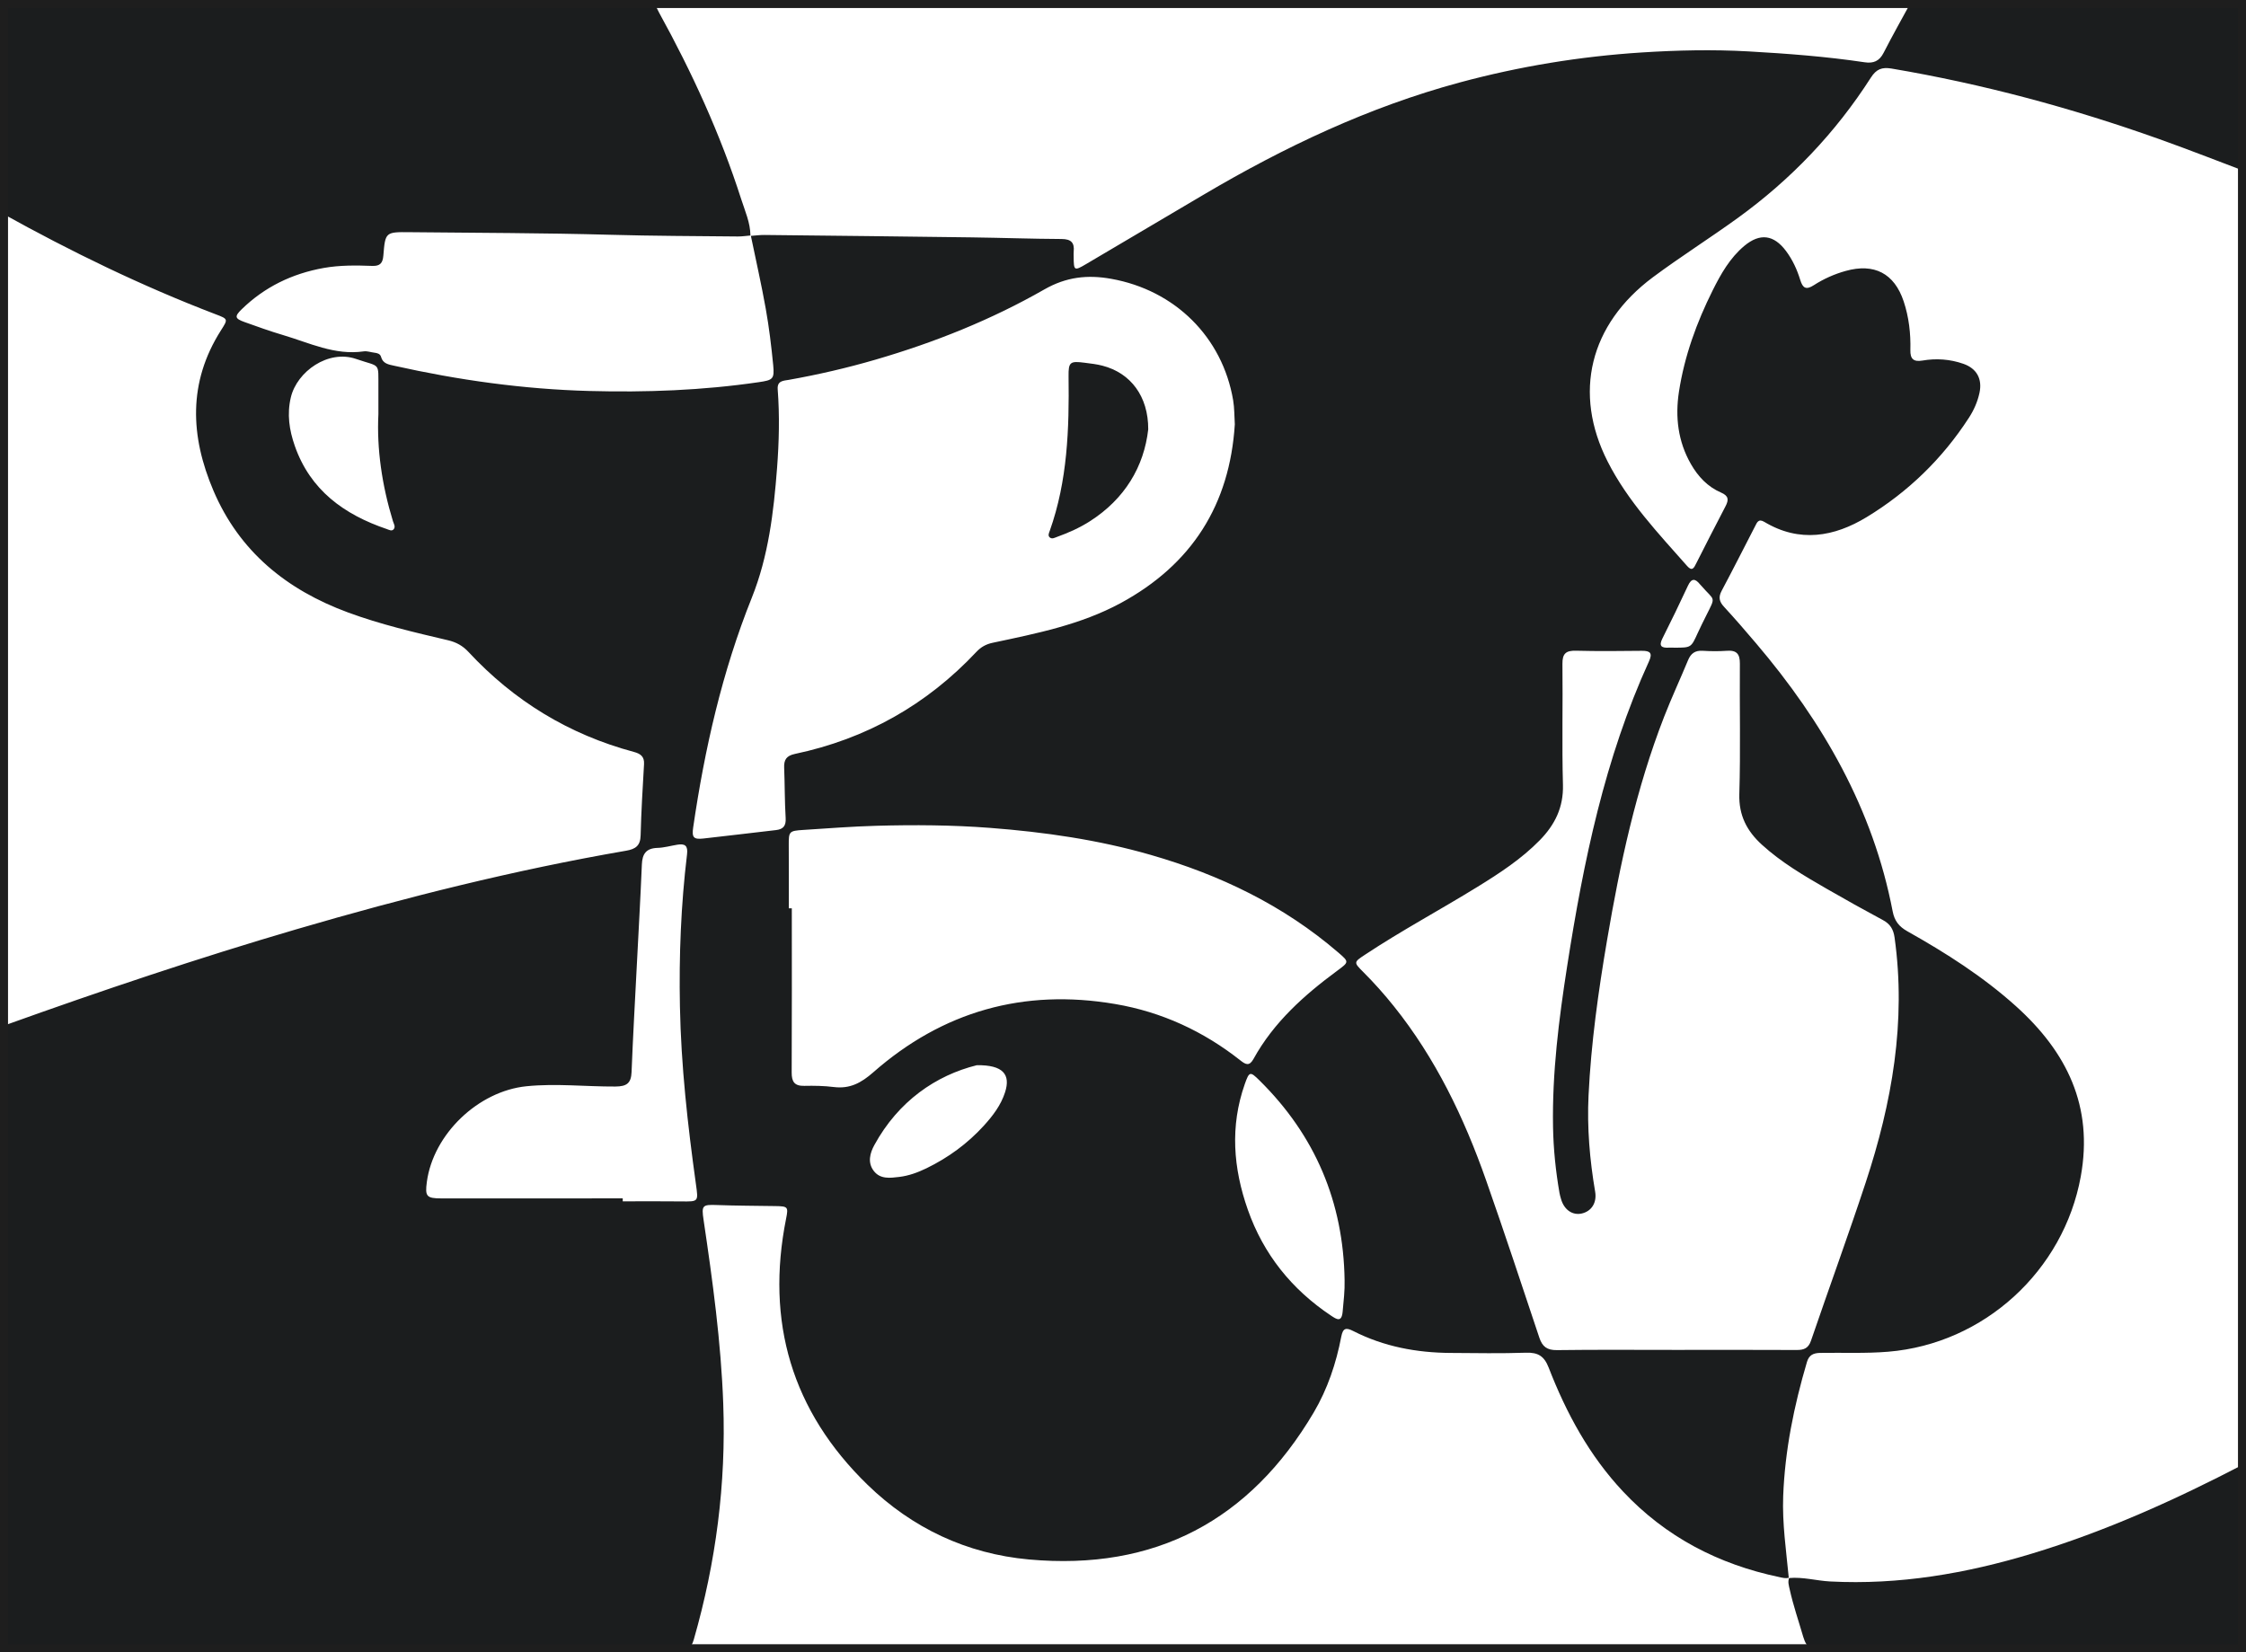 <?xml version="1.0" encoding="UTF-8"?> <svg xmlns="http://www.w3.org/2000/svg" width="280" height="206" viewBox="0 0 280 206" fill="none"><g clip-path="url(#clip0_553_73)"><path d="M238.37 0.016C252.239 0.016 266.104 0.024 279.974 0C280.749 0 281.015 0.106 281.011 0.977C280.963 7.914 280.987 14.851 280.987 21.783C277.033 20.29 273.103 18.738 269.121 17.32C258.272 13.46 247.188 10.47 235.815 8.548C234.626 8.347 233.915 8.607 233.228 9.686C228.832 16.548 223.281 22.37 216.66 27.164C213.171 29.689 209.519 31.994 206.065 34.562C198.157 40.455 196.087 49.014 200.418 57.543C202.926 62.482 206.717 66.477 210.345 70.585C210.973 71.294 211.2 70.758 211.45 70.262C212.666 67.883 213.862 65.496 215.106 63.136C215.535 62.321 215.516 61.824 214.554 61.411C212.881 60.69 211.685 59.41 210.795 57.85C209.181 55.029 208.827 51.973 209.308 48.837C209.992 44.398 211.514 40.203 213.517 36.193C214.534 34.156 215.663 32.159 217.455 30.658C219.406 29.031 221.127 29.26 222.645 31.28C223.472 32.383 224.036 33.616 224.433 34.916C224.743 35.925 225.16 36.181 226.122 35.558C227.342 34.771 228.673 34.176 230.084 33.782C233.649 32.785 236.156 34.081 237.321 37.567C237.977 39.533 238.211 41.577 238.159 43.642C238.132 44.74 238.541 45.146 239.666 44.953C241.386 44.658 243.103 44.78 244.756 45.355C246.441 45.938 247.145 47.258 246.775 48.975C246.533 50.102 246.072 51.138 245.448 52.099C242.153 57.184 237.877 61.336 232.707 64.475C228.662 66.933 224.33 67.694 219.955 65.07C219.207 64.621 219.037 65.157 218.794 65.622C217.407 68.304 216.048 71.003 214.629 73.665C214.208 74.457 214.331 75.009 214.92 75.647C216.287 77.132 217.606 78.656 218.913 80.197C227.255 90.005 233.506 100.869 235.95 113.62C236.18 114.829 236.749 115.526 237.782 116.109C242.586 118.808 247.22 121.758 251.325 125.453C257.664 131.165 260.994 137.924 259.4 146.689C257.266 158.431 247.363 167.542 235.382 168.531C232.56 168.764 229.742 168.63 226.921 168.677C226.063 168.693 225.522 168.937 225.264 169.815C223.65 175.283 222.518 180.825 222.303 186.541C222.176 189.96 222.677 193.328 222.999 196.712C222.597 196.822 222.216 196.712 221.826 196.629C214.24 195.041 207.667 191.63 202.35 185.97C198.133 181.483 195.268 176.185 193.071 170.52C192.514 169.083 191.755 168.606 190.245 168.653C187.118 168.76 183.982 168.701 180.851 168.681C176.606 168.657 172.517 167.893 168.714 165.955C167.808 165.494 167.422 165.561 167.212 166.644C166.576 169.969 165.499 173.183 163.778 176.102C155.83 189.566 144.008 195.861 128.271 194.431C120.506 193.726 113.722 190.519 108.158 185.123C98.696 175.937 95.434 164.785 98.001 151.932C98.291 150.478 98.231 150.395 96.67 150.372C94.246 150.332 91.817 150.332 89.393 150.242C87.557 150.171 87.442 150.281 87.712 152.097C88.841 159.7 89.886 167.318 90.164 175.007C90.526 184.989 89.258 194.789 86.496 204.401C86.162 205.571 85.602 205.988 84.366 205.988C56.536 205.957 28.703 205.965 0.873 205.965C-0.908 205.965 -0.987 205.882 -0.987 204.109C-0.983 179.458 -0.971 154.807 -1.011 130.156C-1.015 128.829 -0.53 128.238 0.686 127.801C12.668 123.503 24.729 119.442 36.949 115.861C50.484 111.898 64.147 108.467 78.059 106.065C79.244 105.86 79.832 105.434 79.864 104.162C79.939 101.196 80.118 98.23 80.289 95.267C80.344 94.318 79.844 93.968 79.021 93.747C70.934 91.581 64.079 87.389 58.412 81.291C57.685 80.508 56.878 80.067 55.853 79.826C51.652 78.838 47.444 77.857 43.386 76.36C35.725 73.535 29.839 68.757 26.604 61.163C23.723 54.395 23.425 47.691 27.526 41.219C28.444 39.773 28.468 39.785 26.867 39.175C17.675 35.661 8.857 31.371 0.269 26.597C-0.653 26.085 -1.019 25.451 -1.003 24.399C-0.951 20.684 -0.995 16.97 -0.983 13.255C-0.967 8.843 -0.931 4.432 -0.904 0.016C26.537 0.016 53.973 0.016 81.413 0.016C81.656 0.528 81.879 1.048 82.149 1.544C86.266 9.009 89.803 16.726 92.406 24.84C92.879 26.317 93.538 27.763 93.554 29.362C93.029 29.405 92.505 29.488 91.98 29.484C86.691 29.429 81.398 29.421 76.108 29.272C67.779 29.039 59.441 29.039 51.108 28.949C48.052 28.917 48.028 28.929 47.79 31.875C47.714 32.797 47.384 33.187 46.407 33.152C44.38 33.077 42.353 33.053 40.342 33.412C36.412 34.117 32.983 35.779 30.129 38.56C29.211 39.454 29.275 39.722 30.491 40.155C32.069 40.719 33.642 41.29 35.248 41.763C38.554 42.736 41.733 44.331 45.358 43.807C45.775 43.748 46.228 43.921 46.665 43.972C47.035 44.016 47.396 44.102 47.504 44.496C47.734 45.343 48.441 45.446 49.137 45.599C57.152 47.392 65.251 48.526 73.474 48.747C80.539 48.936 87.573 48.676 94.575 47.651C96.356 47.392 96.562 47.269 96.391 45.513C96.161 43.169 95.879 40.821 95.466 38.505C94.925 35.46 94.234 32.439 93.61 29.409C94.178 29.37 94.75 29.287 95.319 29.295C103.918 29.386 112.518 29.48 121.114 29.595C124.861 29.646 128.609 29.78 132.356 29.799C133.532 29.807 133.965 30.26 133.854 31.363C133.834 31.58 133.85 31.8 133.85 32.017C133.862 33.75 133.918 33.798 135.376 32.939C140.268 30.059 145.148 27.164 150.036 24.281C160.114 18.329 170.622 13.346 181.995 10.277C189.422 8.276 196.977 7.035 204.643 6.543C209.082 6.259 213.529 6.157 217.991 6.409C222.836 6.685 227.66 7.047 232.457 7.764C233.55 7.929 234.289 7.626 234.817 6.594C235.95 4.38 237.178 2.21 238.37 0.016ZM208.907 168.303C213.934 168.303 218.961 168.287 223.992 168.314C224.894 168.318 225.447 168.098 225.768 167.16C228.018 160.582 230.406 154.051 232.584 147.449C235.862 137.515 237.659 127.383 236.188 116.881C236.045 115.873 235.652 115.207 234.746 114.719C232.381 113.45 230.037 112.143 227.712 110.803C224.89 109.177 222.081 107.53 219.657 105.324C217.781 103.618 216.755 101.661 216.835 98.994C216.998 93.578 216.859 88.157 216.903 82.737C216.91 81.552 216.517 81.051 215.293 81.138C214.284 81.209 213.262 81.201 212.253 81.138C211.311 81.083 210.787 81.477 210.441 82.316C209.471 84.659 208.398 86.964 207.476 89.323C203.963 98.332 201.96 107.723 200.347 117.212C199.254 123.629 198.352 130.07 198.038 136.573C197.843 140.603 198.185 144.601 198.861 148.576C199.095 149.946 198.416 151.01 197.203 151.294C196.035 151.565 194.978 150.829 194.601 149.47C194.529 149.218 194.453 148.966 194.41 148.706C193.941 145.988 193.659 143.25 193.611 140.5C193.492 133.753 194.338 127.088 195.375 120.435C197.406 107.412 200.053 94.551 205.573 82.454C206.038 81.433 205.74 81.13 204.679 81.142C201.944 81.173 199.21 81.201 196.476 81.13C195.22 81.095 194.767 81.489 194.783 82.773C194.843 87.799 194.708 92.825 194.847 97.848C194.922 100.66 193.845 102.827 191.958 104.757C189.665 107.101 186.939 108.877 184.165 110.587C179.523 113.45 174.703 116.027 170.157 119.04C168.746 119.974 168.746 119.982 169.978 121.214C171.313 122.55 172.569 123.96 173.749 125.433C178.975 131.949 182.52 139.346 185.262 147.146C187.551 153.661 189.717 160.224 191.902 166.774C192.272 167.889 192.856 168.346 194.096 168.33C199.028 168.263 203.967 168.303 208.907 168.303ZM153.939 52.906C153.875 51.906 153.899 50.886 153.732 49.901C152.393 42.019 146.476 36.181 138.532 34.763C135.567 34.231 132.92 34.526 130.194 36.086C123.566 39.876 116.488 42.704 109.14 44.843C105.583 45.879 101.983 46.71 98.331 47.36C97.683 47.474 96.868 47.451 96.952 48.542C97.202 51.815 97.123 55.085 96.872 58.362C96.451 63.869 95.795 69.356 93.729 74.512C90.025 83.754 87.851 93.353 86.417 103.154C86.234 104.41 86.457 104.682 87.692 104.544C90.713 104.205 93.729 103.843 96.749 103.492C97.659 103.386 98.001 102.949 97.945 101.996C97.818 99.904 97.842 97.804 97.758 95.709C97.719 94.724 98.041 94.224 99.094 93.999C107.988 92.124 115.538 87.866 121.73 81.268C122.29 80.673 122.922 80.315 123.748 80.141C129.225 78.979 134.74 77.884 139.72 75.186C148.598 70.368 153.307 62.912 153.939 52.906ZM98.339 113.25C98.462 113.25 98.589 113.25 98.712 113.25C98.712 120.064 98.732 126.883 98.696 133.698C98.688 134.844 99.022 135.407 100.258 135.383C101.49 135.356 102.734 135.376 103.954 135.529C105.953 135.777 107.36 135.017 108.866 133.694C117.517 126.095 127.619 123.231 139.032 125.181C144.838 126.17 150.036 128.577 154.642 132.216C155.314 132.748 155.759 132.949 156.275 132.016C158.787 127.462 162.574 124.078 166.707 121.029C168.197 119.93 168.205 119.934 166.81 118.733C159.987 112.867 152.071 109.066 143.451 106.585C136.902 104.698 130.194 103.737 123.415 103.217C118.709 102.858 113.984 102.827 109.267 102.957C106.227 103.039 103.195 103.28 100.159 103.473C98.363 103.587 98.323 103.666 98.331 105.387C98.351 108.007 98.339 110.63 98.339 113.25ZM77.634 149.411C77.634 149.533 77.634 149.659 77.634 149.781C80.058 149.781 82.483 149.757 84.907 149.789C87.112 149.816 87.065 149.848 86.755 147.614C85.733 140.264 84.907 132.898 84.764 125.469C84.64 119.131 84.891 112.812 85.65 106.518C85.781 105.442 85.403 105.155 84.438 105.316C83.611 105.45 82.793 105.69 81.962 105.714C80.551 105.757 80.074 106.462 80.019 107.774C79.844 111.958 79.605 116.141 79.391 120.324C79.164 124.768 78.91 129.215 78.735 133.662C78.679 135.06 78.127 135.458 76.716 135.466C73.02 135.486 69.325 135.057 65.629 135.431C59.608 136.041 54.017 141.406 53.214 147.354C52.968 149.17 53.174 149.411 55.03 149.415C62.565 149.415 70.1 149.411 77.634 149.411ZM167.625 159.601C167.478 149.887 163.973 141.572 157.011 134.702C155.85 133.556 155.739 133.575 155.183 135.159C153.327 140.426 153.744 145.657 155.56 150.821C157.511 156.367 161.02 160.747 165.932 164.029C166.64 164.501 167.26 164.907 167.383 163.528C167.502 162.221 167.661 160.921 167.625 159.601ZM47.174 51.634C47.174 50.314 47.182 49.353 47.174 48.392C47.15 45.056 47.488 45.824 44.388 44.752C40.927 43.555 37.028 46.308 36.257 49.546C35.76 51.638 36.062 53.619 36.75 55.589C38.677 61.108 42.886 64.152 48.227 65.964C48.497 66.055 48.847 66.276 49.085 65.976C49.336 65.661 49.085 65.299 48.986 64.98C47.619 60.509 46.955 55.951 47.174 51.634ZM121.777 132.807C116.683 134.072 111.997 137.286 109.005 142.757C108.453 143.77 108.131 144.94 108.925 145.984C109.736 147.051 110.98 146.87 112.109 146.736C113.293 146.594 114.421 146.181 115.494 145.661C118.217 144.337 120.617 142.58 122.648 140.351C123.772 139.114 124.786 137.79 125.302 136.167C125.998 133.985 125.084 132.764 121.777 132.807ZM208.808 80.752C210.83 80.748 210.822 80.744 211.649 78.924C211.975 78.211 212.328 77.506 212.678 76.805C213.946 74.264 213.775 74.977 212.114 73.051C212.058 72.984 211.991 72.925 211.935 72.858C211.347 72.129 210.886 72.046 210.433 73.019C209.404 75.233 208.339 77.431 207.242 79.614C206.781 80.535 207.115 80.795 208.017 80.748C208.279 80.736 208.541 80.748 208.808 80.752Z" fill="#1B1D1E"></path><path d="M280.983 205.902C280.454 205.921 279.926 205.965 279.397 205.965C262.118 205.969 244.836 205.949 227.557 206C226.015 206.004 225.236 205.551 224.803 204.078C224.231 202.108 223.555 200.166 223.114 198.161C223.01 197.693 222.859 197.232 223.038 196.747C224.767 196.59 226.44 197.082 228.149 197.173C236.76 197.622 245.094 196.184 253.288 193.706C262.476 190.929 271.167 187.002 279.652 182.59C280.077 182.369 280.538 182.22 280.979 182.039C280.983 189.992 280.983 197.945 280.983 205.902Z" fill="#1B1D1E"></path><path d="M143.145 53.536C142.617 58.165 140.244 62.206 135.837 65.011C134.573 65.815 133.202 66.425 131.792 66.933C131.51 67.036 131.188 67.229 130.909 67.036C130.588 66.815 130.77 66.453 130.866 66.193C133.091 59.941 133.298 53.454 133.214 46.927C133.191 45.134 133.397 44.989 135.237 45.229C135.976 45.323 136.727 45.406 137.447 45.595C140.956 46.505 143.165 49.412 143.145 53.536Z" fill="#1B1D1E"></path></g><rect x="0.5" y="0.5" width="279" height="205" stroke="#1E1E1E"></rect><defs><clipPath id="clip0_553_73"><rect width="280" height="206" fill="white"></rect></clipPath></defs></svg> 
